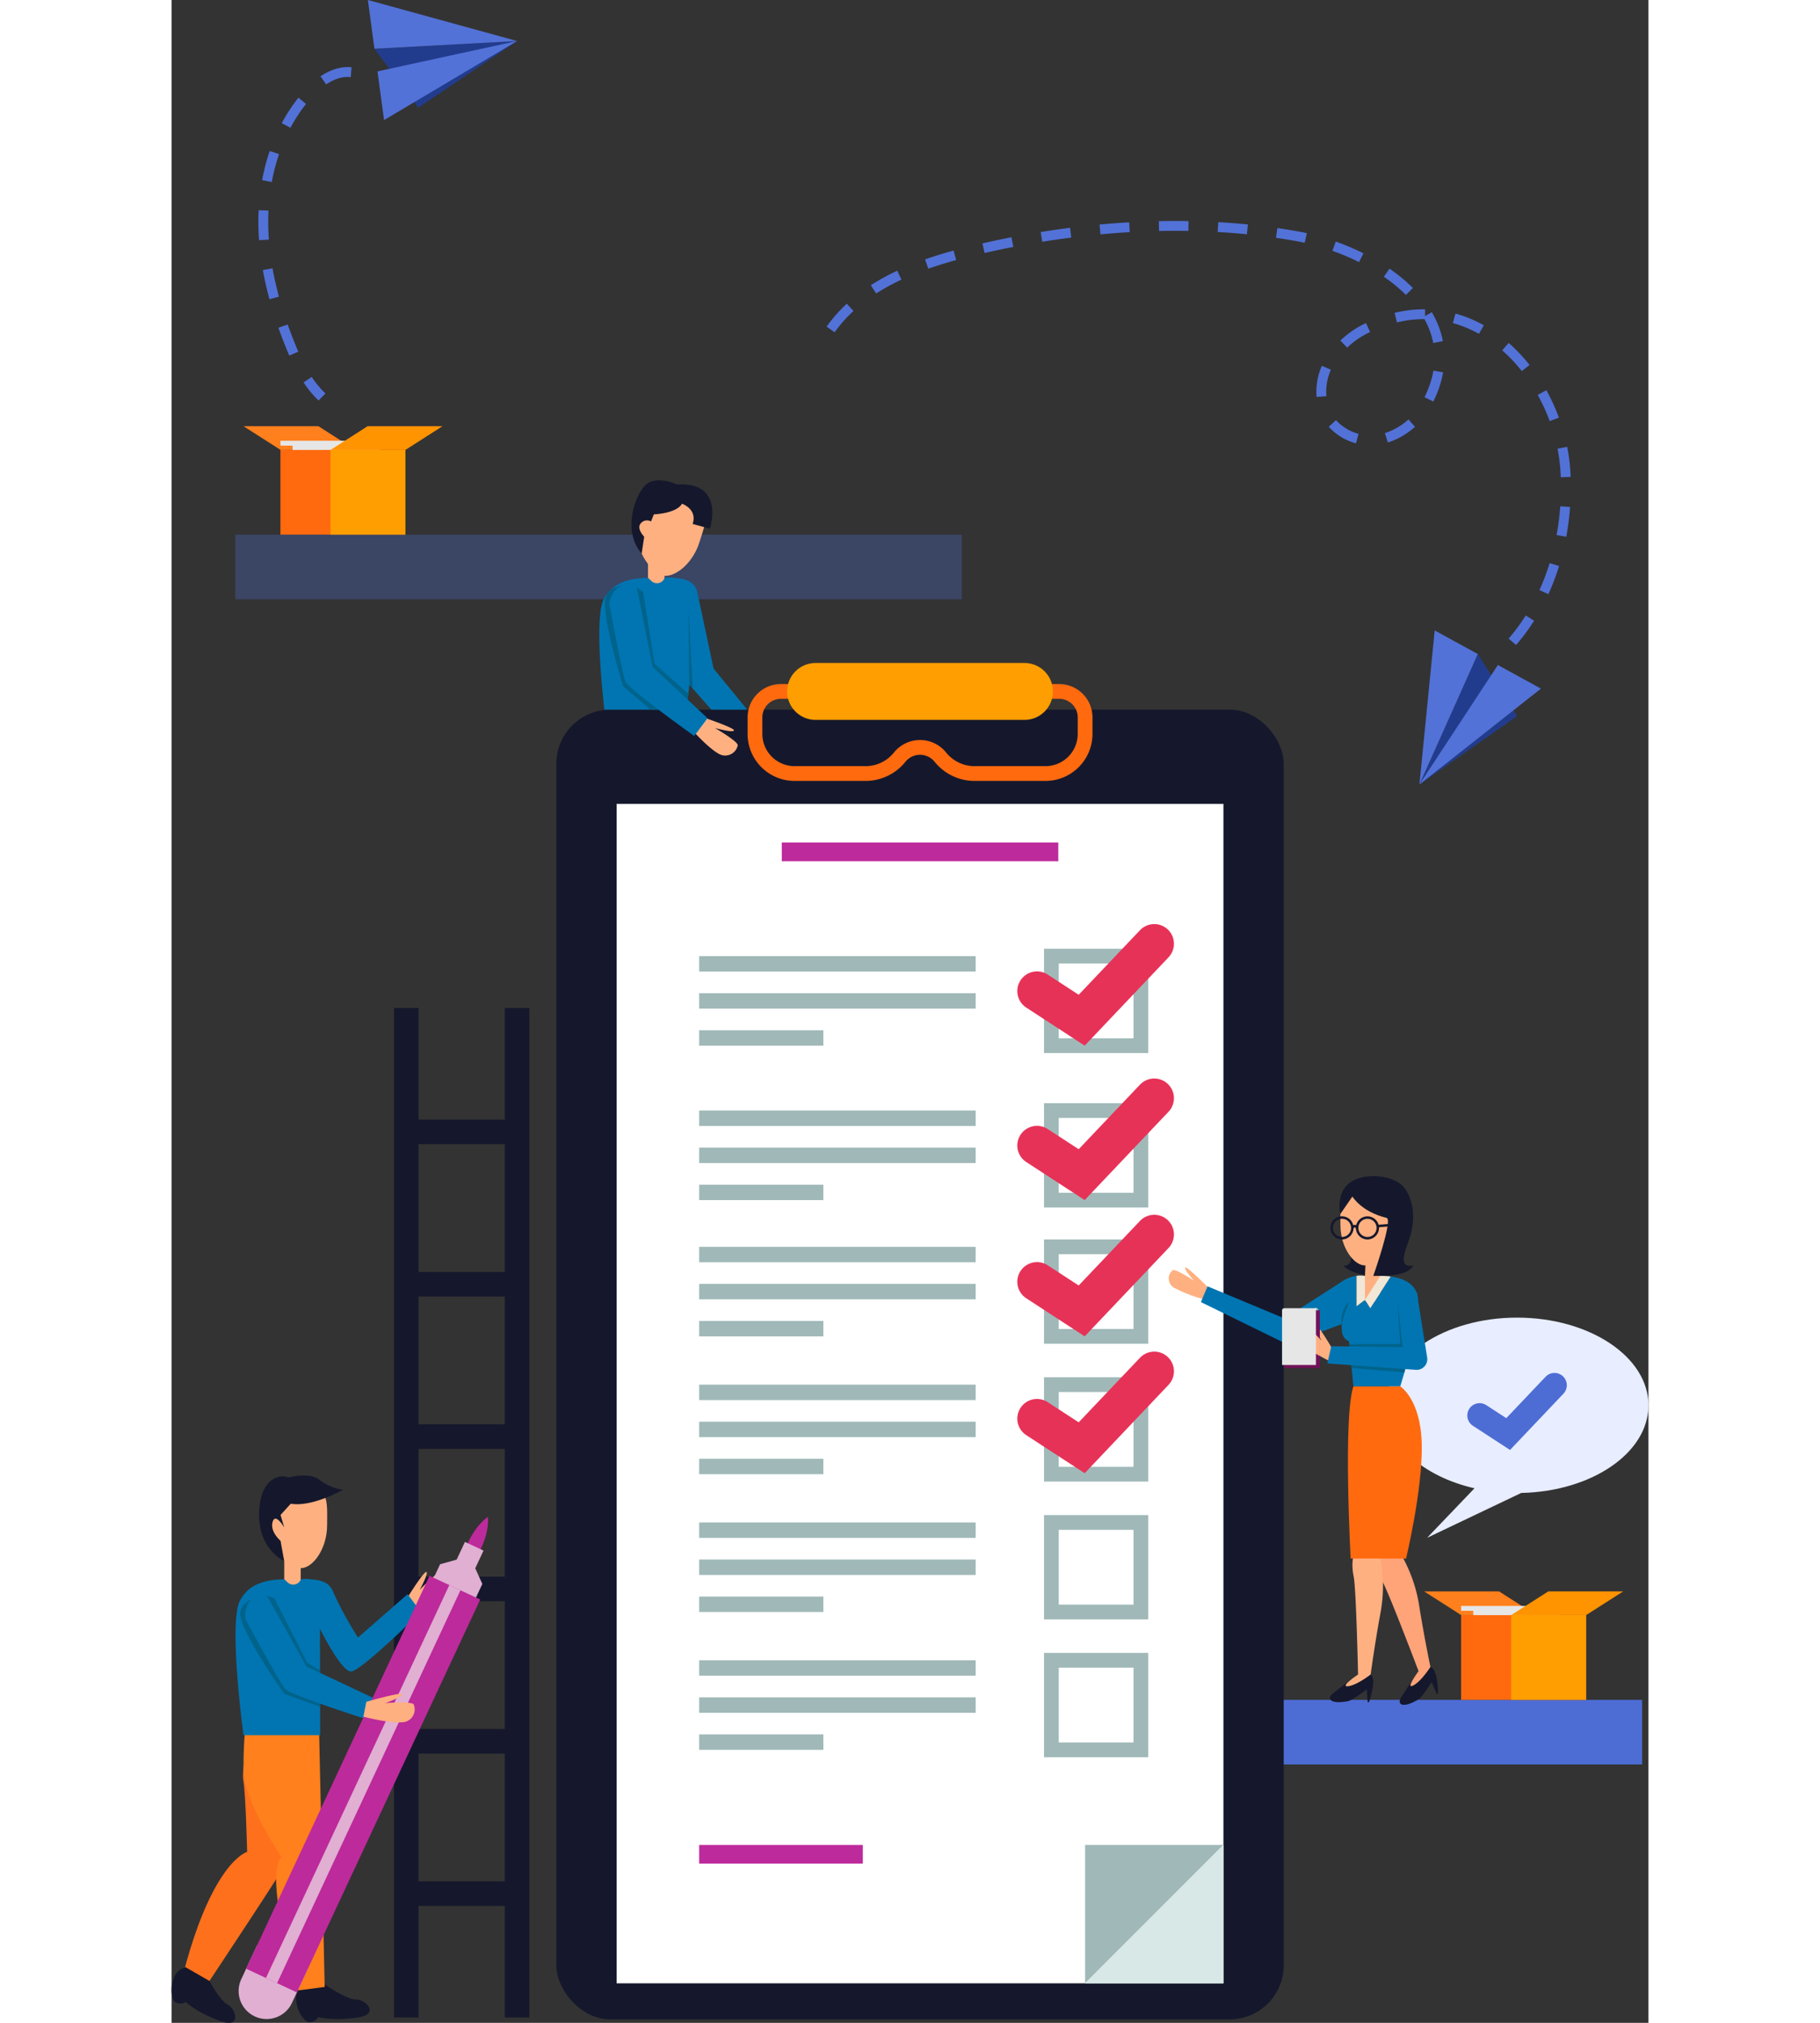 <svg xmlns="http://www.w3.org/2000/svg" width="450" height="500" viewBox="0 0 300.196 411.037">
  <rect x="0" y="0" width="300.196" height="411.037" fill="#333333" stroke="none"/>
  <g id="Groupe_409" data-name="Groupe 409" transform="translate(-635.25 91.373)">
    <g id="Groupe_381" data-name="Groupe 381" transform="translate(649.88 -4.765)">
      <path id="Tracé_1357" data-name="Tracé 1357" d="M655.64,207.243h15.228l7.538,4.819H663.179Z" transform="translate(-655.64 -207.243)" fill="#ff801c"/>
      <rect id="Rectangle_275" data-name="Rectangle 275" width="17.818" height="4.726" transform="translate(9.969 3.447)" fill="#e6e6e6"/>
      <rect id="Rectangle_276" data-name="Rectangle 276" width="17.818" height="0.991" transform="translate(7.504 2.951)" fill="#e6e6e6"/>
      <rect id="Rectangle_277" data-name="Rectangle 277" width="25.401" height="17.218" transform="translate(7.504 4.819)" fill="#ff6a0f"/>
      <rect id="Rectangle_278" data-name="Rectangle 278" width="15.228" height="17.218" transform="translate(17.677 4.819)" fill="#ff9e00"/>
      <path id="Tracé_1358" data-name="Tracé 1358" d="M701.72,207.243H686.493l-7.538,4.819h15.228Z" transform="translate(-661.277 -207.243)" fill="#ff9300"/>
    </g>
    <rect id="Rectangle_279" data-name="Rectangle 279" width="147.694" height="13.123" transform="translate(648.197 17.267)" fill="#4d6dd5" opacity="0.303"/>
    <rect id="Rectangle_280" data-name="Rectangle 280" width="147.693" height="13.123" transform="translate(786.459 254.039)" fill="#4d6dd5"/>
    <g id="Groupe_384" data-name="Groupe 384" transform="translate(682.968 113.457)">
      <g id="Groupe_382" data-name="Groupe 382">
        <line id="Ligne_9" data-name="Ligne 9" y2="205.127" fill="none" stroke="#15182c" stroke-width="5"/>
        <line id="Ligne_10" data-name="Ligne 10" y2="205.127" transform="translate(22.521)" fill="none" stroke="#15182c" stroke-width="5"/>
      </g>
      <g id="Groupe_383" data-name="Groupe 383" transform="translate(0 25.168)">
        <line id="Ligne_11" data-name="Ligne 11" x2="22.521" fill="none" stroke="#15182c" stroke-width="5"/>
        <line id="Ligne_12" data-name="Ligne 12" x2="22.521" transform="translate(0 30.958)" fill="none" stroke="#15182c" stroke-width="5"/>
        <line id="Ligne_13" data-name="Ligne 13" x2="22.521" transform="translate(0 61.916)" fill="none" stroke="#15182c" stroke-width="5"/>
        <line id="Ligne_14" data-name="Ligne 14" x2="22.521" transform="translate(0 92.875)" fill="none" stroke="#15182c" stroke-width="5"/>
        <line id="Ligne_15" data-name="Ligne 15" x2="22.521" transform="translate(0 123.833)" fill="none" stroke="#15182c" stroke-width="5"/>
        <line id="Ligne_16" data-name="Ligne 16" x2="22.521" transform="translate(0 154.791)" fill="none" stroke="#15182c" stroke-width="5"/>
      </g>
    </g>
    <g id="Groupe_386" data-name="Groupe 386" transform="translate(635.25 208.439)">
      <path id="Tracé_1359" data-name="Tracé 1359" d="M643.541,415.16s2.529,4.883,4.169,5.691,3.14,5.119-1.69,3.3-6.793-3.8-6.793-3.8a1.952,1.952,0,0,1-2.21-.021c-1.014-.823-1.1-5.367,1.271-6.65S643.541,415.16,643.541,415.16Z" transform="translate(-636.345 -313.369)" fill="#15182c"/>
      <path id="Tracé_1360" data-name="Tracé 1360" d="M653.438,349.953s-2.121,7.582-1.629,10.047.777,14.525.777,14.525-6.731,1.777-12.607,23.386l4.945,2.846s16.5-24.787,16.962-26.233,2.924-24.572,2.924-24.572Z" transform="translate(-637.224 -298.043)" fill="#ff701c"/>
      <path id="Tracé_1361" data-name="Tracé 1361" d="M675.555,417.834s4.539,3.1,6.366,3.04,5.188,3.023.073,3.708-7.78-.13-7.78-.13a1.952,1.952,0,0,1-1.957,1.027c-1.283-.244-3.506-4.208-2.027-6.459S675.555,417.834,675.555,417.834Z" transform="translate(-644.419 -314.394)" fill="#15182c"/>
      <path id="Tracé_1362" data-name="Tracé 1362" d="M670.96,347.517l1.174,53.863-5.315.7s-7.221-22.877-3.472-27.145c0,0-7.724-11.075-7.717-18.041s.572-9.1.572-9.1Z" transform="translate(-641.007 -297.454)" fill="#ff801c"/>
      <rect id="Rectangle_281" data-name="Rectangle 281" width="3.345" height="6.618" transform="translate(22.91 16.407)" fill="#ffb081"/>
      <path id="Tracé_1363" data-name="Tracé 1363" d="M673.9,292.057c0,4.813-2.917,8.714-5.317,8.714-2.474,0-7.68-3.9-7.68-8.714s-.3-8.714,6.5-8.714C674.568,283.343,673.9,287.245,673.9,292.057Z" transform="translate(-642.282 -281.939)" fill="#ffb081"/>
      <path id="Tracé_1364" data-name="Tracé 1364" d="M698.9,313.348s3.856-6.242,4.365-6.017-1.349,3.637-1.349,3.637,3.762-3.979,4.489-3.68a2.611,2.611,0,0,1,.689,4.242c-1.918,2.025-6.613,4.462-6.613,4.462Z" transform="translate(-651.468 -287.724)" fill="#ffb081"/>
      <path id="Tracé_1365" data-name="Tracé 1365" d="M688.467,312.324l-10.074,8.8a69.891,69.891,0,0,1-5.048-9.258c-.939-2.491-3.548-2.432-4.728-2.589a5.958,5.958,0,0,0-1.839.039h0a1.668,1.668,0,0,1-2.694.606l-.644-.606a13.345,13.345,0,0,0-2.259.121c-2.264.307-5.139,1.095-6.762,4.149-2.422,4.557.7,27.38.7,27.38H670.7l-.042-21.613s4.292,8.677,6.3,8.677,14.213-12.117,14.213-12.117Z" transform="translate(-640.492 -288.197)" fill="#0075b2"/>
      <path id="Tracé_1366" data-name="Tracé 1366" d="M665.781,281.9s4.265-1.2,6.35.506a10.06,10.06,0,0,0,4.739,1.99s-6.255,3.582-10.615,2.834l-2.085,2.285.758,2.559s-1.8-3.128-2.37-1.137,1.611,3.824,1.611,3.824l.758,4.163s-5.213-2.395-5.118-9.6S663.98,281.111,665.781,281.9Z" transform="translate(-642.018 -281.491)" fill="#15182c"/>
      <path id="Tracé_1367" data-name="Tracé 1367" d="M663.7,333.672s-9.56-13.453-8.93-16.653,5.431-3.26,5.431-3.26l1.473.456,6.7,13.16,2.595,1.516.014,7.393Z" transform="translate(-640.793 -289.292)" fill="#00638b"/>
      <path id="Tracé_1368" data-name="Tracé 1368" d="M660.535,313.744l7.991,14.337,13.825,6.506-1.463,4.269s-15.489-4.925-16.645-6.171-8.093-14.2-8.093-14.2S655.379,313.133,660.535,313.744Z" transform="translate(-641.123 -289.277)" fill="#0075b2"/>
      <g id="Groupe_385" data-name="Groupe 385" transform="translate(13.635 8.427)">
        <path id="Tracé_1369" data-name="Tracé 1369" d="M719.707,292.605s-2.725,1.656-4.521,6.4l1.26.588,1.259.588C720.187,295.758,719.707,292.605,719.707,292.605Z" transform="translate(-669.041 -292.605)" fill="#bd2a9b"/>
        <path id="Tracé_1370" data-name="Tracé 1370" d="M714.941,304.658l1.682-3.6-1.889-.882-1.889-.882-1.682,3.6-3.369.942-1.684,3.607,4.294,2,4.294,2,1.684-3.607Z" transform="translate(-666.847 -294.221)" fill="#e0afd2"/>
        <path id="Tracé_1371" data-name="Tracé 1371" d="M657.61,421.845h0a5.687,5.687,0,0,1-2.747-7.559l3.225-6.908,10.306,4.811-3.226,6.909A5.686,5.686,0,0,1,657.61,421.845Z" transform="translate(-654.328 -320.354)" fill="#e0afd2"/>
        <rect id="Rectangle_282" data-name="Rectangle 282" width="11.373" height="88.101" transform="translate(38.8 11.972) rotate(25.026)" fill="#bd2a9b"/>
        <rect id="Rectangle_283" data-name="Rectangle 283" width="2.491" height="88.101" transform="translate(42.824 13.851) rotate(25.026)" fill="#e0afd2"/>
      </g>
      <path id="Tracé_1372" data-name="Tracé 1372" d="M688.364,341.638s7.047-2.042,7.274-1.535S692.2,341.9,692.2,341.9s5.459-.428,5.8.282a2.611,2.611,0,0,1-2.334,3.608c-2.781.216-7.9-1.127-7.9-1.127Z" transform="translate(-648.776 -295.642)" fill="#ffb081"/>
    </g>
    <g id="Groupe_391" data-name="Groupe 391" transform="translate(713.459 43.345)">
      <path id="Tracé_1373" data-name="Tracé 1373" d="M836.168,133.633a11.626,11.626,0,1,0,11.626,11.626A11.626,11.626,0,0,0,836.168,133.633Zm0,10.052a3.286,3.286,0,1,1,3.285-3.285A3.285,3.285,0,0,1,836.168,143.685Z" transform="translate(-762.24 -80.65)" fill="#ff6a0f"/>
      <rect id="Rectangle_284" data-name="Rectangle 284" width="147.855" height="266.144" rx="11" transform="translate(0 9.474)" fill="#15182c"/>
      <rect id="Rectangle_285" data-name="Rectangle 285" width="123.339" height="239.663" transform="translate(12.258 28.626)" fill="#fff"/>
      <path id="Tracé_1374" data-name="Tracé 1374" d="M795.625,161.868v3.348a8.056,8.056,0,0,0,8.056,8.056h14.541a8.9,8.9,0,0,0,6.851-3.366,5.308,5.308,0,0,1,8.209,0,8.9,8.9,0,0,0,6.851,3.366h14.541a8.056,8.056,0,0,0,8.056-8.056v-3.348a5.276,5.276,0,0,0-5.276-5.277H800.9A5.276,5.276,0,0,0,795.625,161.868Z" transform="translate(-755.249 -150.81)" fill="none" stroke="#ff6a0f" stroke-width="3"/>
      <path id="Tracé_1375" data-name="Tracé 1375" d="M884.125,380.508h28.118l-14.059,14.059-14.059,14.059Z" transform="translate(-776.646 -140.337)" fill="#a0b9b8"/>
      <path id="Tracé_1376" data-name="Tracé 1376" d="M912.243,408.626H884.125l14.059-14.059,14.059-14.059Z" transform="translate(-776.646 -140.337)" fill="#d8e8e7"/>
      <rect id="Rectangle_286" data-name="Rectangle 286" width="56.204" height="3.791" transform="translate(45.826 36.49)" fill="#bd2a9b"/>
      <rect id="Rectangle_287" data-name="Rectangle 287" width="33.267" height="3.791" transform="translate(29.034 240.171)" fill="#bd2a9b"/>
      <g id="Groupe_387" data-name="Groupe 387" transform="translate(29.034 118.637)">
        <rect id="Rectangle_288" data-name="Rectangle 288" width="18.198" height="18.198" transform="translate(71.59)" fill="none" stroke="#a0b9b8" stroke-width="3"/>
        <rect id="Rectangle_289" data-name="Rectangle 289" width="56.204" height="3.137" fill="#a0b9b8"/>
        <rect id="Rectangle_290" data-name="Rectangle 290" width="56.204" height="3.138" transform="translate(0 7.53)" fill="#a0b9b8"/>
        <rect id="Rectangle_291" data-name="Rectangle 291" width="25.243" height="3.137" transform="translate(0 15.06)" fill="#a0b9b8"/>
      </g>
      <g id="Groupe_388" data-name="Groupe 388" transform="translate(29.034 146.639)">
        <rect id="Rectangle_292" data-name="Rectangle 292" width="18.198" height="18.198" transform="translate(71.59)" fill="none" stroke="#a0b9b8" stroke-width="3"/>
        <rect id="Rectangle_293" data-name="Rectangle 293" width="56.204" height="3.138" fill="#a0b9b8"/>
        <rect id="Rectangle_294" data-name="Rectangle 294" width="56.204" height="3.137" transform="translate(0 7.53)" fill="#a0b9b8"/>
        <rect id="Rectangle_295" data-name="Rectangle 295" width="25.243" height="3.137" transform="translate(0 15.06)" fill="#a0b9b8"/>
      </g>
      <g id="Groupe_389" data-name="Groupe 389" transform="translate(29.034 174.642)">
        <rect id="Rectangle_296" data-name="Rectangle 296" width="18.198" height="18.198" transform="translate(71.59)" fill="none" stroke="#a0b9b8" stroke-width="3"/>
        <rect id="Rectangle_297" data-name="Rectangle 297" width="56.204" height="3.137" fill="#a0b9b8"/>
        <rect id="Rectangle_298" data-name="Rectangle 298" width="56.204" height="3.137" transform="translate(0 7.53)" fill="#a0b9b8"/>
        <rect id="Rectangle_299" data-name="Rectangle 299" width="25.243" height="3.138" transform="translate(0 15.06)" fill="#a0b9b8"/>
      </g>
      <g id="Groupe_390" data-name="Groupe 390" transform="translate(29.034 202.644)">
        <rect id="Rectangle_300" data-name="Rectangle 300" width="18.198" height="18.198" transform="translate(71.59)" fill="none" stroke="#a0b9b8" stroke-width="3"/>
        <rect id="Rectangle_301" data-name="Rectangle 301" width="56.204" height="3.137" fill="#a0b9b8"/>
        <rect id="Rectangle_302" data-name="Rectangle 302" width="56.204" height="3.138" transform="translate(0 7.53)" fill="#a0b9b8"/>
        <rect id="Rectangle_303" data-name="Rectangle 303" width="25.243" height="3.137" transform="translate(0 15.06)" fill="#a0b9b8"/>
      </g>
      <path id="Tracé_1377" data-name="Tracé 1377" d="M871.228,231.392l9.088,5.918,14.75-15.536" transform="translate(-773.528 -105.652)" fill="none" stroke="#e73258" stroke-linecap="round" stroke-width="8"/>
      <path id="Tracé_1378" data-name="Tracé 1378" d="M871.228,268.066l9.088,5.918,14.75-15.536" transform="translate(-773.528 -114.519)" fill="none" stroke="#e73258" stroke-linecap="round" stroke-width="8"/>
      <path id="Tracé_1379" data-name="Tracé 1379" d="M852.492,160.529H810.031a5.782,5.782,0,0,1-5.781-5.782h0a5.782,5.782,0,0,1,5.781-5.781h42.461a5.782,5.782,0,0,1,5.781,5.781h0A5.782,5.782,0,0,1,852.492,160.529Z" transform="translate(-757.334 -148.966)" fill="#ff9e00"/>
      <g id="Groupe_410" data-name="Groupe 410" transform="translate(29.034 90.948)">
        <rect id="Rectangle_288-2" data-name="Rectangle 288" width="18.198" height="18.198" transform="translate(71.59)" fill="none" stroke="#a0b9b8" stroke-width="3"/>
        <rect id="Rectangle_289-2" data-name="Rectangle 289" width="56.204" height="3.137" fill="#a0b9b8"/>
        <rect id="Rectangle_290-2" data-name="Rectangle 290" width="56.204" height="3.138" transform="translate(0 7.53)" fill="#a0b9b8"/>
        <rect id="Rectangle_291-2" data-name="Rectangle 291" width="25.243" height="3.137" transform="translate(0 15.06)" fill="#a0b9b8"/>
      </g>
      <path id="Tracé_1424" data-name="Tracé 1424" d="M871.228,231.392l9.088,5.918,14.75-15.536" transform="translate(-773.528 -133.341)" fill="none" stroke="#e73258" stroke-linecap="round" stroke-width="8"/>
      <g id="Groupe_411" data-name="Groupe 411" transform="translate(29.034 59.566)">
        <rect id="Rectangle_288-3" data-name="Rectangle 288" width="18.198" height="18.198" transform="translate(71.59)" fill="none" stroke="#a0b9b8" stroke-width="3"/>
        <rect id="Rectangle_289-3" data-name="Rectangle 289" width="56.204" height="3.137" fill="#a0b9b8"/>
        <rect id="Rectangle_290-3" data-name="Rectangle 290" width="56.204" height="3.138" transform="translate(0 7.53)" fill="#a0b9b8"/>
        <rect id="Rectangle_291-3" data-name="Rectangle 291" width="25.243" height="3.137" transform="translate(0 15.06)" fill="#a0b9b8"/>
      </g>
      <path id="Tracé_1425" data-name="Tracé 1425" d="M871.228,231.392l9.088,5.918,14.75-15.536" transform="translate(-773.528 -164.723)" fill="none" stroke="#e73258" stroke-linecap="round" stroke-width="8"/>
    </g>
    <g id="Groupe_392" data-name="Groupe 392" transform="translate(889.86 232.002)">
      <path id="Tracé_1380" data-name="Tracé 1380" d="M978.228,332.045h15.228l7.538,4.819H985.766Z" transform="translate(-978.228 -332.045)" fill="#ff801c"/>
      <rect id="Rectangle_304" data-name="Rectangle 304" width="17.818" height="4.726" transform="translate(9.969 3.447)" fill="#e6e6e6"/>
      <rect id="Rectangle_305" data-name="Rectangle 305" width="17.818" height="0.991" transform="translate(7.504 2.951)" fill="#e6e6e6"/>
      <rect id="Rectangle_306" data-name="Rectangle 306" width="25.401" height="17.218" transform="translate(7.504 4.819)" fill="#ff6a0f"/>
      <rect id="Rectangle_307" data-name="Rectangle 307" width="15.228" height="17.218" transform="translate(17.677 4.819)" fill="#ff9e00"/>
      <path id="Tracé_1381" data-name="Tracé 1381" d="M1024.308,332.045H1009.08l-7.538,4.819h15.228Z" transform="translate(-983.864 -332.045)" fill="#ff9300"/>
    </g>
    <g id="Groupe_393" data-name="Groupe 393" transform="translate(882.029 176.366)">
      <path id="Tracé_1382" data-name="Tracé 1382" d="M1021.317,257.011c0-9.841-11.957-17.819-26.708-17.819S967.9,247.17,967.9,257.011c0,7.82,7.555,14.459,18.058,16.858l-9.629,10.06,19.136-9.113C1009.819,274.513,1021.317,266.66,1021.317,257.011Z" transform="translate(-967.9 -239.192)" fill="#e8edff"/>
      <path id="Tracé_1383" data-name="Tracé 1383" d="M993.083,263.451l5.806,3.781,9.422-9.924" transform="translate(-973.989 -243.572)" fill="none" stroke="#4d6dd5" stroke-linecap="round" stroke-width="5"/>
    </g>
    <g id="Groupe_396" data-name="Groupe 396" transform="translate(769.219 -45.471)">
      <path id="Tracé_1384" data-name="Tracé 1384" d="M819.119,101.562c6.44-9.092,17.728-13.286,28.555-15.917,21.2-5.151,44.487-6.872,66.07-3.056,15.7,2.777,36.325,15.492,26.643,33.852a14.228,14.228,0,0,1-8.921,7.327,10.534,10.534,0,0,1-10.693-3.478c-2.448-3.21-2.455-7.864-.645-11.472a17.987,17.987,0,0,1,8.856-7.915c20.876-9.476,38.6,10.414,39.518,30.069.6,12.855-3.25,26.246-12.16,35.533" transform="translate(-819.119 -80.521)" fill="none" stroke="#5272d8" stroke-width="2" stroke-dasharray="6"/>
      <g id="Groupe_395" data-name="Groupe 395" transform="translate(119.672 82.2)">
        <path id="Tracé_1385" data-name="Tracé 1385" d="M996.808,207.874,976.95,221.765l11.865-26.51Z" transform="translate(-976.95 -190.459)" fill="#223c8d"/>
        <g id="Groupe_394" data-name="Groupe 394">
          <path id="Tracé_1386" data-name="Tracé 1386" d="M980.059,188.93l-3.109,31.305,11.865-26.51Z" transform="translate(-976.95 -188.93)" fill="#5272d8"/>
          <path id="Tracé_1387" data-name="Tracé 1387" d="M992.9,198.2,976.95,222.478l24.7-19.478Z" transform="translate(-976.95 -191.173)" fill="#5272d8"/>
        </g>
      </g>
    </g>
    <g id="Groupe_404" data-name="Groupe 404" transform="translate(837.923 147.616)">
      <path id="Tracé_1388" data-name="Tracé 1388" d="M960.409,286.5s5.475-.442,7.434,3.1,1.264,7.456.443,9.794-2.271,5.86.823,5.236c0,0-.494,2.139-6.661,2.139s-7.5-2.139-7.5-2.139,2.085.513,1.453-2.835a68.73,68.73,0,0,0-2.078-7.623S952.533,287.008,960.409,286.5Z" transform="translate(-919.424 -286.485)" fill="#15182c"/>
      <path id="Tracé_1389" data-name="Tracé 1389" d="M954.4,297.079c0,4.5,2.725,8.143,4.968,8.143,2.312,0,7.177-3.646,7.177-8.143s.276-8.143-6.073-8.143C953.778,288.936,954.4,292.582,954.4,297.079Z" transform="translate(-919.481 -287.077)" fill="#ffb081"/>
      <path id="Tracé_1390" data-name="Tracé 1390" d="M960.663,317.393h3.359v-8.923h-2.961Z" transform="translate(-920.998 -291.8)" fill="#ffb081"/>
      <path id="Tracé_1391" data-name="Tracé 1391" d="M916.356,315s-4.267-4.309-4.636-4.034,1.764,2.678,1.764,2.678-3.77-2.5-4.3-2.128a2.158,2.158,0,0,0,.234,3.544,27.131,27.131,0,0,0,6.158,2.363Z" transform="translate(-908.351 -292.401)" fill="#ffb081"/>
      <g id="Groupe_397" data-name="Groupe 397" transform="translate(6.558 20.198)">
        <path id="Tracé_1392" data-name="Tracé 1392" d="M946.721,322.6,948,335.659h9.507s4.229-13.256,3.591-18.035c-.407-3.053-3.407-4-5.523-4.286l-4.149,6.448-1.081-1.707-1.718,1.309v-6.2a7.529,7.529,0,0,0-3.373,1.444L934,321.856l-15.653-6.527-1.352,3.2,16.46,8.052a2.941,2.941,0,0,0,2.323.113l10.938-4.1" transform="translate(-917 -313.139)" fill="#0075b2"/>
        <path id="Tracé_1393" data-name="Tracé 1393" d="M960.978,318.088l3.12-4.855a12.494,12.494,0,0,1,2.11.114l-4.149,6.448Z" transform="translate(-927.633 -313.148)" fill="#f0e7d6"/>
        <path id="Tracé_1394" data-name="Tracé 1394" d="M958.712,313.172a5.592,5.592,0,0,1,1.718.036v4.855l-1.718,1.309Z" transform="translate(-927.085 -313.123)" fill="#f0e7d6"/>
      </g>
      <g id="Groupe_398" data-name="Groupe 398" transform="translate(41.924 75.537)">
        <path id="Tracé_1395" data-name="Tracé 1395" d="M974.115,418.871s-2.684,3.936-3.549,5.328.2,2.352,3.4.487c.926-.538,2.812-3.559,2.812-3.559l1.059,2.413.246-.087s.053-4.976-1.56-5.435Z" transform="translate(-965.247 -393.822)" fill="#15182c"/>
        <path id="Tracé_1396" data-name="Tracé 1396" d="M964.589,387.163c1.752-.619,3.091-2.165,4.359.269a30.138,30.138,0,0,1,3.7,10.46c.976,6.173,2.276,12.411,2.276,12.411s-1.916,3.007-3.541,3.787,1.13-2.934,1.13-2.934-6.168-16.285-7.428-18.374S962.838,387.783,964.589,387.163Z" transform="translate(-963.643 -386.107)" fill="#ffa378"/>
      </g>
      <g id="Groupe_399" data-name="Groupe 399" transform="translate(32.78 75.817)">
        <path id="Tracé_1397" data-name="Tracé 1397" d="M957.3,420.036s-3.843,2.816-5.123,3.84-.6,2.282,3.046,1.593c1.053-.2,3.838-2.418,3.838-2.418l.195,2.628h.261s1.709-4.674.341-5.644Z" transform="translate(-951.583 -394.591)" fill="#15182c"/>
        <path id="Tracé_1398" data-name="Tracé 1398" d="M958.321,411.923s-.386-17.41-.877-19.8-.45-5.462,1.407-5.462,3.637-1.012,4.019,1.707a30.131,30.131,0,0,1,0,11.094c-1.138,6.145-1.991,12.46-1.991,12.46s-2.809,2.2-4.6,2.389S958.321,411.923,958.321,411.923Z" transform="translate(-952.603 -386.477)" fill="#ffb081"/>
      </g>
      <path id="Tracé_1399" data-name="Tracé 1399" d="M967.035,342.824s4.148,2.536,4.376,11.663-3.186,23.327-3.186,23.327H956.96s-1.564-28.878.569-34.99Z" transform="translate(-919.969 -300.106)" fill="#ff6a0f"/>
      <path id="Tracé_1400" data-name="Tracé 1400" d="M956.527,326.215l-1.6.668s-1.2-4.867,1.361-6.645l-.058,3.323Z" transform="translate(-919.545 -294.645)" fill="#00638b"/>
      <path id="Tracé_1401" data-name="Tracé 1401" d="M956.321,320.238s-3.436,6.675-.086,7.964l1.524-1.719Z" transform="translate(-919.573 -294.645)" fill="#0075b2"/>
      <path id="Tracé_1402" data-name="Tracé 1402" d="M961.047,307.005s4.05-11.483,2.714-11.8c-5.13-1.219-6.958-4.339-6.958-4.339l-2.442,3.542c-.663-5.59,3.4-6.793,6.5-6.931s4.693,1.242,6.349,3.727-3.407,15.765-3.407,15.765Z" transform="translate(-919.457 -286.722)" fill="#15182c"/>
      <rect id="Rectangle_309" data-name="Rectangle 309" width="7.301" height="11.746" transform="translate(23.429 27.251)" fill="#731259"/>
      <path id="Tracé_1403" data-name="Tracé 1403" d="M966.583,319.844l.541,8.839H956.776l.477,4.863,10.723.884,1.512-10.305Z" transform="translate(-920.059 -294.55)" fill="#00638b"/>
      <g id="Groupe_400" data-name="Groupe 400" transform="translate(26.106 30.273)">
        <path id="Tracé_1404" data-name="Tracé 1404" d="M949.2,330.354s-.139-.273-.319-.654v.306C949.076,330.218,949.2,330.354,949.2,330.354Z" transform="translate(-944.255 -327.206)" fill="none"/>
        <path id="Tracé_1405" data-name="Tracé 1405" d="M951.64,331.854s-1.723-2.958-2.761-4.355v1.669c.18.381.319.654.319.654s-.123-.136-.319-.349v3.469c1.478.833,2.761,1.451,2.761,1.451Z" transform="translate(-944.255 -326.674)" fill="#ffb081"/>
        <path id="Tracé_1406" data-name="Tracé 1406" d="M944.094,326.422a2.158,2.158,0,0,0-.661,3.49,18.151,18.151,0,0,0,3.972,2.767V329.21C946.613,328.358,944.58,326.237,944.094,326.422Z" transform="translate(-942.781 -326.411)" fill="#ffb081"/>
        <path id="Tracé_1407" data-name="Tracé 1407" d="M947.907,326.56c-.294.121.315,1.525.718,2.38v-1.669C948.282,326.808,948.013,326.516,947.907,326.56Z" transform="translate(-944.002 -326.446)" fill="#731259"/>
      </g>
      <path id="Tracé_1408" data-name="Tracé 1408" d="M969.076,317.406l2.1,13.215a2.165,2.165,0,0,1-2.294,2.5l-18-1.3.816-3.5,14.483.2-1.02-9.467S965.855,314.856,969.076,317.406Z" transform="translate(-918.633 -293.762)" fill="#0075b2"/>
      <g id="Groupe_402" data-name="Groupe 402" transform="translate(23.049 26.841)">
        <path id="Tracé_1409" data-name="Tracé 1409" d="M947.73,321.888s.508-.067.508.406h-.821Z" transform="translate(-940.845 -321.885)" fill="#a0b9b8"/>
        <g id="Groupe_401" data-name="Groupe 401" transform="translate(0 0)">
          <path id="Rectangle_310" data-name="Rectangle 310" d="M.445,0h6.44a0,0,0,0,1,0,0V11.527a0,0,0,0,1,0,0H0a0,0,0,0,1,0,0V.445A.445.445,0,0,1,.445,0Z" transform="translate(0 0.003)" fill="#e6e6e6"/>
          <path id="Tracé_1410" data-name="Tracé 1410" d="M947.721,322.294s.036-.376.319-.35c0,0,.023-.063-.475-.059S947.721,322.294,947.721,322.294Z" transform="translate(-940.836 -321.885)" fill="#e6e6e6"/>
        </g>
      </g>
      <g id="Groupe_403" data-name="Groupe 403" transform="translate(33.12 8.41)">
        <path id="Tracé_1411" data-name="Tracé 1411" d="M956.24,299.68a2.1,2.1,0,1,1-2.1-2.1A2.1,2.1,0,0,1,956.24,299.68Z" transform="translate(-952.032 -297.577)" fill="none" stroke="#15182c" stroke-width="0.5"/>
        <circle id="Ellipse_141" data-name="Ellipse 141" cx="2.104" cy="2.104" r="2.104" transform="translate(5.185)" fill="none" stroke="#15182c" stroke-width="0.5"/>
        <path id="Tracé_1412" data-name="Tracé 1412" d="M957.581,300.234s.444-.824.977,0" transform="translate(-953.374 -298.131)" fill="none" stroke="#15182c" stroke-width="0.5"/>
        <line id="Ligne_17" data-name="Ligne 17" y1="0.199" x2="2.49" transform="translate(9.358 1.538)" fill="none" stroke="#15182c" stroke-width="0.5"/>
      </g>
    </g>
    <g id="Groupe_407" data-name="Groupe 407" transform="translate(653.894 -91.373)">
      <g id="Groupe_406" data-name="Groupe 406" transform="translate(21.262)">
        <path id="Tracé_1413" data-name="Tracé 1413" d="M699.641,117.562l20.094-13.547-29,1.557Z" transform="translate(-689.401 -95.678)" fill="#223c8d"/>
        <g id="Groupe_405" data-name="Groupe 405">
          <path id="Tracé_1414" data-name="Tracé 1414" d="M688.976,93.019l30.334,8.338-29,1.557Z" transform="translate(-688.976 -93.019)" fill="#5272d8"/>
          <path id="Tracé_1415" data-name="Tracé 1415" d="M691.553,110.185l28.381-6.17-27.049,16.064Z" transform="translate(-689.599 -95.678)" fill="#5272d8"/>
        </g>
      </g>
      <path id="Tracé_1416" data-name="Tracé 1416" d="M678.784,112.345c-3.525-.341-6.723,2.078-9.046,4.751-5.808,6.68-8.592,15.647-8.79,24.5s2.036,17.613,5.315,25.835c1.589,3.984,3.495,7.968,6.606,10.92" transform="translate(-660.935 -97.684)" fill="none" stroke="#5272d8" stroke-width="2" stroke-dasharray="6"/>
    </g>
    <g id="Groupe_408" data-name="Groupe 408" transform="translate(722.193 6.216)">
      <rect id="Rectangle_311" data-name="Rectangle 311" width="3.345" height="6.618" transform="translate(9.905 15.143)" fill="#ffb081"/>
      <path id="Tracé_1417" data-name="Tracé 1417" d="M770.663,148.034l.561-5.054,4.456,5.054h7.3l-6.839-8.341-3.378-15.852c-.939-2.492-3.547-2.432-4.728-2.59a5.986,5.986,0,0,0-1.839.039,1.667,1.667,0,0,1-2.694.606l-.644-.606a13.4,13.4,0,0,0-2.259.122c-2.264.306-5.139,1.095-6.762,4.148-1.708,3.213-.662,15.5.1,22.474Z" transform="translate(-752.915 -101.432)" fill="#0075b2"/>
      <path id="Tracé_1418" data-name="Tracé 1418" d="M775.711,108.267c-1.425,4.6-5.368,7.459-7.66,6.748-2.363-.732-6.18-6-4.754-10.6s2.3-8.411,8.789-6.4C778.926,100.141,777.136,103.67,775.711,108.267Z" transform="translate(-755.35 -95.694)" fill="#ffb081"/>
      <path id="Tracé_1419" data-name="Tracé 1419" d="M771.39,145.366l-6.867-6.115-2.332-14.583-1.262-.886s-3.4-1.048-5.358.485a7.22,7.22,0,0,0-.819.961c-1.563,2.884,3.384,18.579,3.384,18.579l5.542,4.768h7.355Z" transform="translate(-753.286 -101.972)" fill="#00638b"/>
      <path id="Tracé_1420" data-name="Tracé 1420" d="M779.272,158.384s6.961,2.317,6.86,2.864-3.85-.476-3.85-.476,4.737,2.746,4.614,3.522a2.61,2.61,0,0,1-3.969,1.646c-2.413-1.4-5.865-5.41-5.865-5.41Z" transform="translate(-758.753 -110.422)" fill="#ffb081"/>
      <path id="Tracé_1421" data-name="Tracé 1421" d="M761.2,123.728l3.2,16.1,11.156,10.441-2.7,3.612s-13.225-9.449-13.942-10.989-3.335-16-3.335-16S756.482,121.562,761.2,123.728Z" transform="translate(-753.557 -101.918)" fill="#0075b2"/>
      <path id="Tracé_1422" data-name="Tracé 1422" d="M777,145.039l-.2-15.323.9,16.113Z" transform="translate(-758.688 -103.491)" fill="#00638b"/>
      <path id="Tracé_1423" data-name="Tracé 1423" d="M771.819,99.9s3.176,1.077,2.156,4.11l3.512.948s3.2-9.6-6.719-8.972c0,0-4.3-2.085-6.508.252s-4.479,9.445-.646,13.782l.519-3.419s-1.642-1.643-.695-2.717a1.641,1.641,0,0,1,2.085-.379l.569-1.454S770.619,101.921,771.819,99.9Z" transform="translate(-755.003 -95.129)" fill="#15182c"/>
    </g>
  </g>
</svg>
